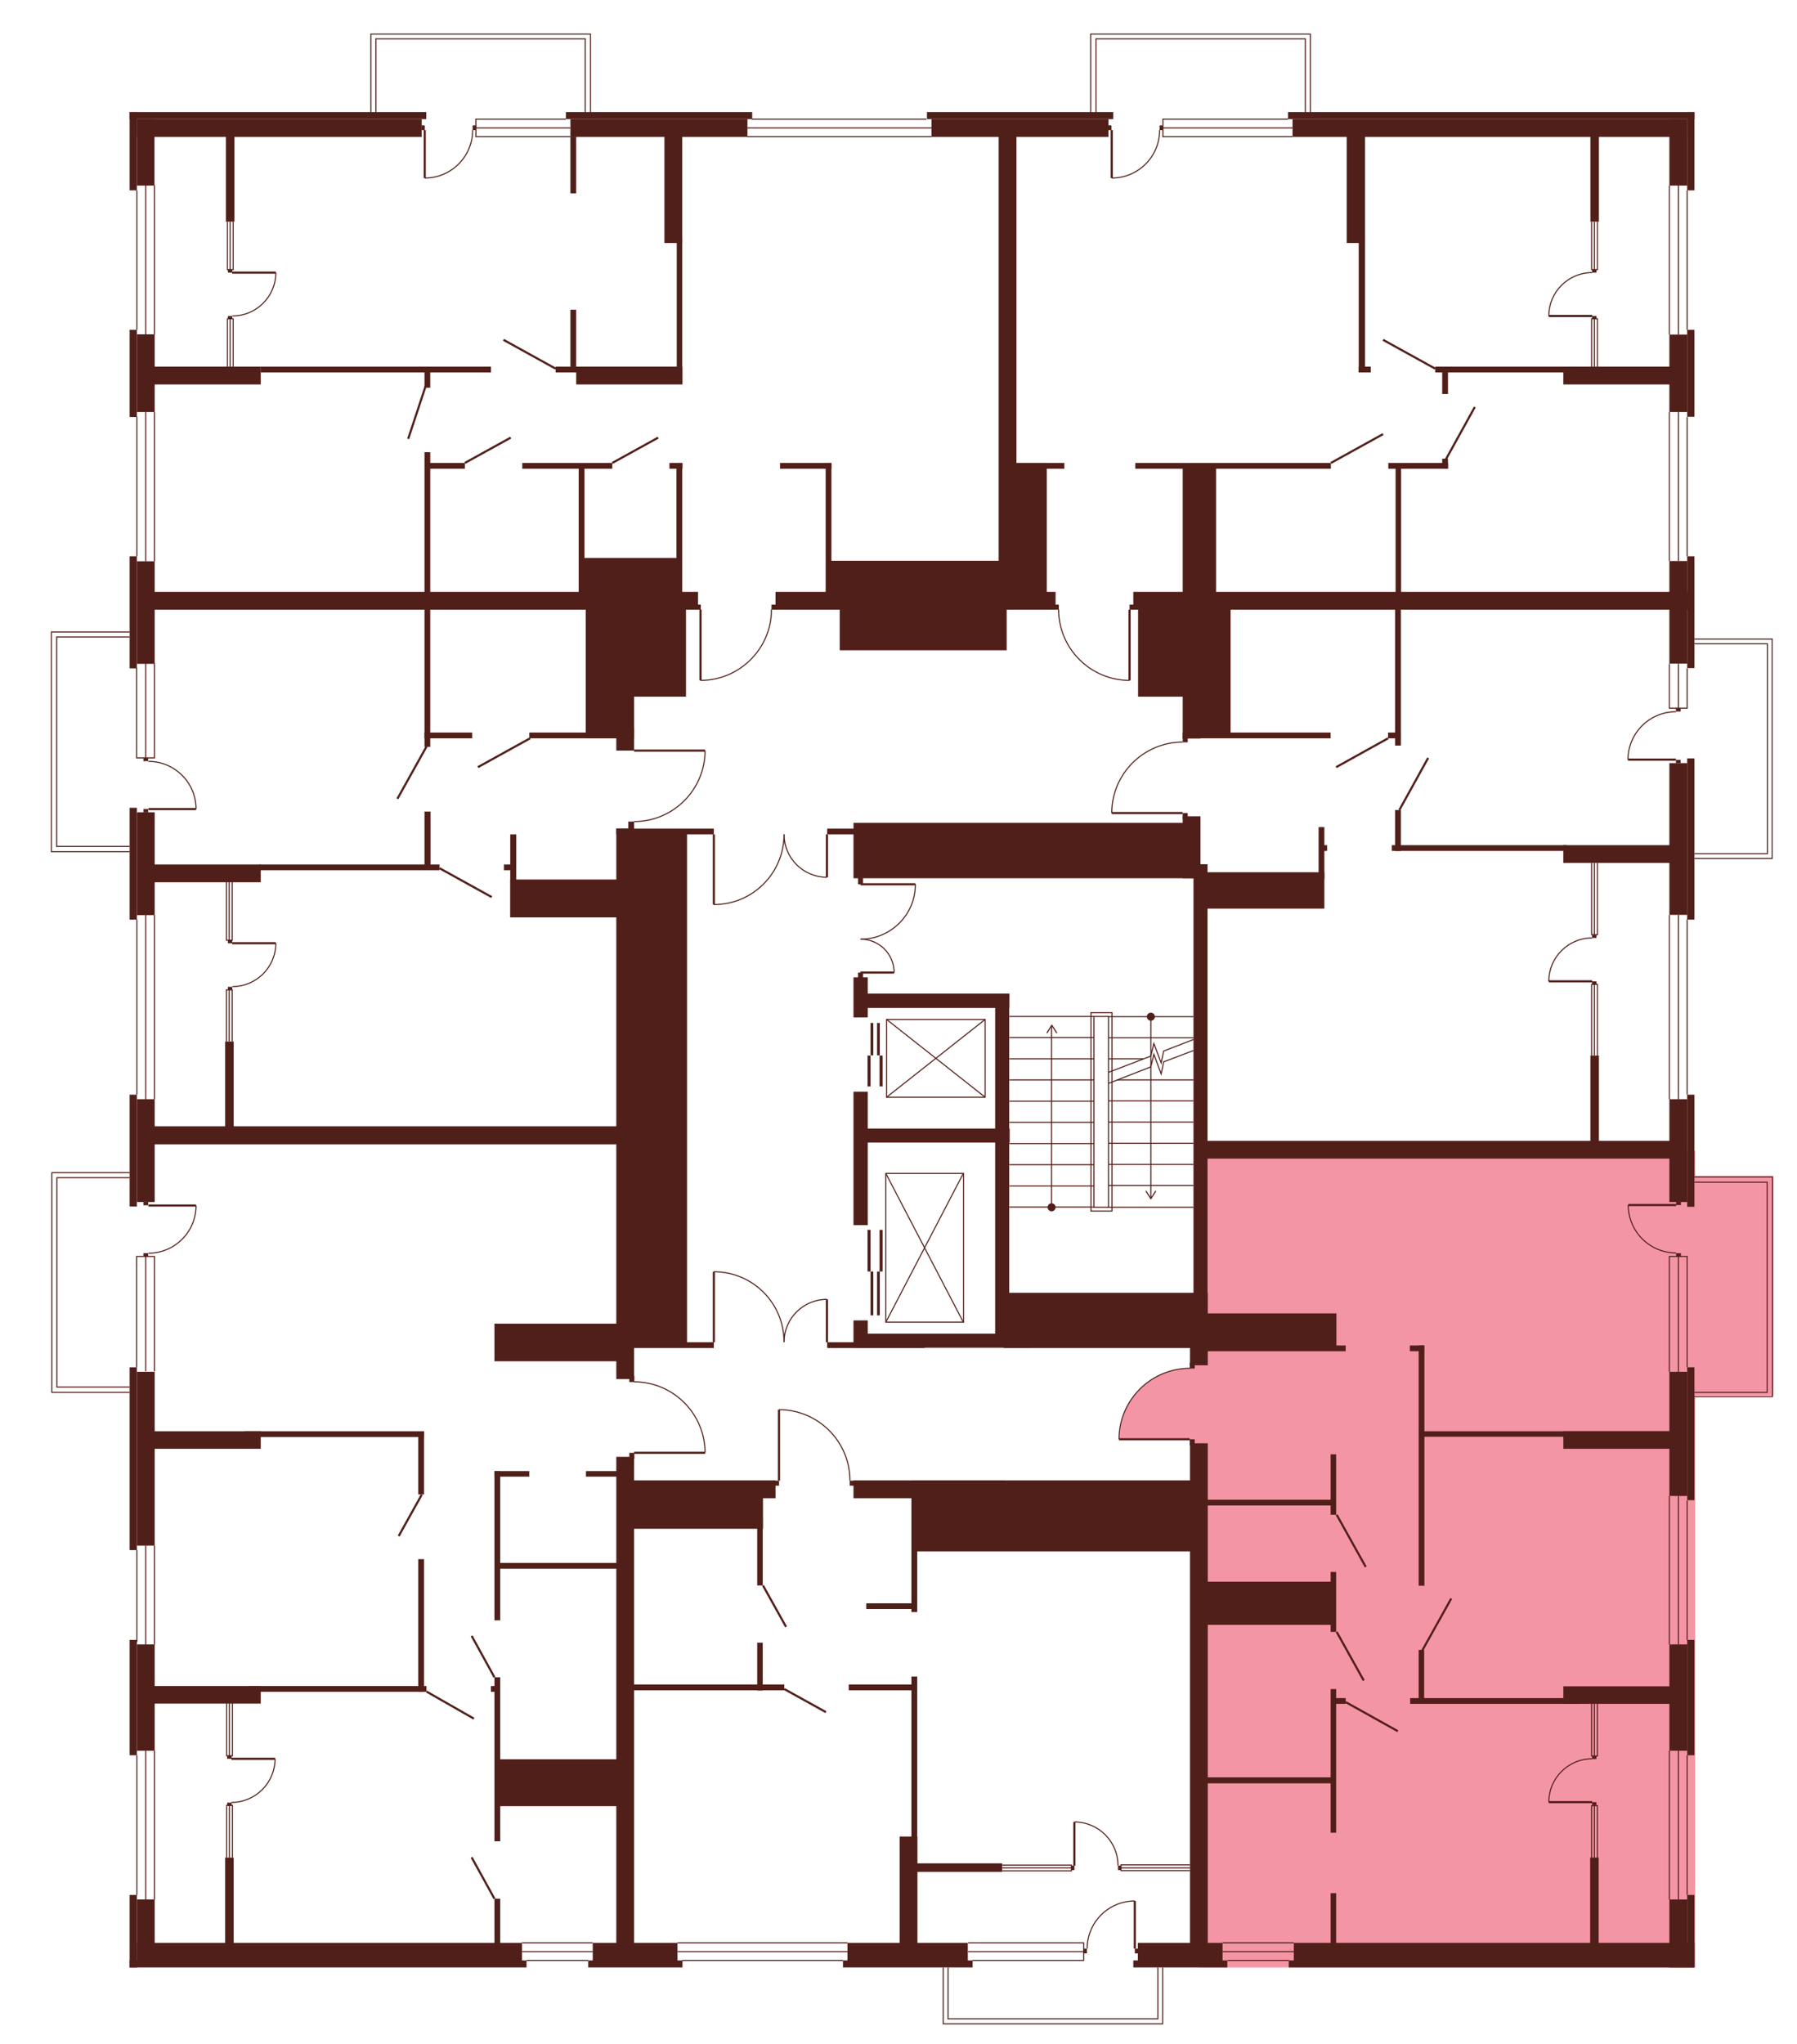 <?xml version="1.0" encoding="utf-8"?>
<!-- Generator: Adobe Illustrator 27.9.0, SVG Export Plug-In . SVG Version: 6.00 Build 0)  -->
<svg version="1.1" xmlns="http://www.w3.org/2000/svg" xmlns:xlink="http://www.w3.org/1999/xlink" x="0px" y="0px"
	 viewBox="0 0 716.7 815" style="enable-background:new 0 0 716.7 815;" xml:space="preserve">
<style type="text/css">
	.st0{display:none;fill:#F495A6;}
	.st1{fill:#F495A6;}
	.st2{fill:#511F19;}
	.st3{fill:none;stroke:#511F19;stroke-width:0.85;stroke-miterlimit:10;}
	.st4{fill:none;stroke:#511F19;stroke-width:0.425;stroke-miterlimit:10;}
</style>
<g id="Layer_4">
	<path id="_x32_Г5" class="st0" d="M270,239.7H51.9V44.6h349.8v193.6h-92.1v4.8h-1.6c0,0,0.5,6.9-3.8,14.1
		c-4.3,7.2-10.3,10.3-10.3,10.3s-5.6,3.6-14.1,3.8l-0.1-28.3l-5.8,0L270,239.7z"/>
	<path id="_x32_A5" class="st0" d="M402.8,242.9l-1.1-198.4H676v194.8H453.9v3.5h-3.2v28.3c0,0-7-0.2-10.8-2.1c0,0-6.1-2.8-7.7-4.8
		c0,0-3.6-3.6-4.6-5c-1-1.5-3-5.1-3-5.1s-2.8-8.2-2.2-11.2H402.8z"/>
	<path id="_x31_А5" class="st0" d="M471.9,295.8V240H676v218.7H479.8v-111h-7.9v-23.6h-28.3c0,0-0.6-8.6,5.6-16.8
		s14.8-10.3,14.8-10.3S468.8,295.5,471.9,295.8z"/>
	<path id="_x32_Б5" class="st1" d="M474.8,545.6v-29.9h4.3v-56.9h197v325.7H478.3V577.2h-3.5v-3.3l-28.3-0.1c0,0-0.3-8.8,5-16.1
		c5.3-7.3,12.6-10.1,12.6-10.1S470.7,545.3,474.8,545.6z"/>
	<path id="_x31_Б5" class="st0" d="M339.1,590.2h137.5v194.1H249.6V590.2h61.3V562c0,0,7.6-0.2,14.4,4c6.8,4.1,10.1,10.2,10.1,10.2
		S337.8,577.8,339.1,590.2z"/>
	<path id="_x32_В5" class="st0" d="M253.1,579.2v205.2H51.9V452.6h201.2V551c0,0,11.1-0.4,19.1,7.4c8,7.8,8.8,16.5,8.8,16.5
		l0.3,4.3H253.1z"/>
	<path id="_x31_В5" class="st0" d="M253.1,327.5v125.1H51.9V239.7h201.2v59.6h28.3c0,0,0.9,7.2-5.7,16.9c0,0-6.8,7.8-9.8,8.2
		C266,324.4,259,328.1,253.1,327.5z"/>
	<rect x="147.9" y="13.2" class="st0" width="87.6" height="33.8"/>
	<rect x="435" y="13.2" class="st0" width="87.6" height="33.8"/>
	<rect x="670.3" y="254.8" class="st0" width="36.6" height="87.5"/>
	<rect x="673.4" y="468.9" class="st1" width="33.9" height="87.6"/>
	<polygon class="st0" points="463.5,775.7 463.5,807 376,807 376,773.2 	"/>
	<polygon class="st0" points="52.4,555.2 20.7,555.2 20.7,467.6 56.9,467.6 55.7,555.2 	"/>
	<polygon class="st0" points="58.7,339.6 20.5,339.6 20.5,252 60.7,252 	"/>
</g>
<g id="СТЕНЫ">
	<g>
		<rect x="635" y="718.6" class="st2" width="1.7" height="1.2"/>
		<rect x="635" y="700.2" class="st2" width="1.7" height="1.2"/>
		<g>
			<line class="st3" x1="635" y1="718.6" x2="617.7" y2="718.6"/>
			<path class="st4" d="M617.7,718.6c0-9.5,7.7-17.3,17.3-17.3"/>
		</g>
	</g>
	<rect x="51.7" y="44.7" class="st2" width="118.3" height="2.8"/>
	<rect x="225.7" y="44.7" class="st2" width="74.3" height="2.8"/>
	<rect x="51.7" y="44.7" class="st2" width="2.9" height="31.2"/>
	<polyline class="st4" points="54.5,266.3 54.5,302.2 61.6,302.2 61.6,264.5 	"/>
	<rect x="54.6" y="47.5" class="st2" width="113.6" height="7.1"/>
	<rect x="227.5" y="47.5" class="st2" width="70.6" height="7.1"/>
	<rect x="369.7" y="44.7" class="st2" width="74.3" height="2.8"/>
	<rect x="371.5" y="47.5" class="st2" width="70.6" height="7.1"/>
	<rect x="513.7" y="44.7" class="st2" width="162.1" height="2.8"/>
	<rect x="515.5" y="47.5" class="st2" width="157.4" height="7.1"/>
	<rect x="54.6" y="47.5" class="st2" width="7" height="26.5"/>
	<rect x="672.9" y="44.7" class="st2" width="2.9" height="31.2"/>
	<rect x="665.8" y="47.5" class="st2" width="7.1" height="26.5"/>
	<rect x="672.9" y="131.5" class="st2" width="2.9" height="34.7"/>
	<rect x="665.8" y="133.4" class="st2" width="7.1" height="30.9"/>
	<rect x="672.9" y="221.8" class="st2" width="2.9" height="44.6"/>
	<rect x="665.8" y="223.7" class="st2" width="7.1" height="40.9"/>
	<rect x="672.9" y="302.4" class="st2" width="2.9" height="64.3"/>
	<rect x="665.8" y="304.3" class="st2" width="7.1" height="60.5"/>
	<rect x="672.9" y="436.5" class="st2" width="2.9" height="44.7"/>
	<rect x="665.8" y="438.3" class="st2" width="7.1" height="41"/>
	<rect x="672.9" y="545.2" class="st2" width="2.9" height="53"/>
	<rect x="665.8" y="547" class="st2" width="7.1" height="49.5"/>
	<rect x="672.9" y="653.9" class="st2" width="2.9" height="46"/>
	<rect x="665.8" y="655.7" class="st2" width="7.1" height="42.4"/>
	<rect x="672.9" y="755.6" class="st2" width="2.9" height="28.9"/>
	<rect x="665.8" y="757.4" class="st2" width="7.1" height="27.1"/>
	<rect x="514" y="781.7" class="st2" width="161.8" height="2.8"/>
	<rect x="516" y="774.7" class="st2" width="159.8" height="7.1"/>
	<rect x="336.2" y="781.7" class="st2" width="51.7" height="2.8"/>
	<rect x="234.6" y="781.7" class="st2" width="37.6" height="2.8"/>
	<rect x="338" y="774.7" class="st2" width="48" height="7.1"/>
	<rect x="236.4" y="774.7" class="st2" width="33.8" height="7.1"/>
	<rect x="51.7" y="781.7" class="st2" width="158.3" height="2.8"/>
	<rect x="54.6" y="774.7" class="st2" width="153.6" height="7.1"/>
	<rect x="51.7" y="755.6" class="st2" width="2.9" height="28.9"/>
	<rect x="54.6" y="757.4" class="st2" width="7.1" height="24.2"/>
	<rect x="51.7" y="653.9" class="st2" width="2.9" height="46"/>
	<rect x="54.6" y="655.7" class="st2" width="7.1" height="42.4"/>
	<rect x="51.7" y="436.5" class="st2" width="2.9" height="44.6"/>
	<rect x="54.6" y="438.3" class="st2" width="7.1" height="41"/>
	<rect x="51.7" y="322.1" class="st2" width="2.9" height="44.6"/>
	<rect x="54.6" y="323.9" class="st2" width="7.1" height="41"/>
	<rect x="51.7" y="221.8" class="st2" width="2.9" height="44.7"/>
	<rect x="54.6" y="223.8" class="st2" width="7.1" height="40.9"/>
	<rect x="51.7" y="131.5" class="st2" width="2.9" height="34.8"/>
	<rect x="54.6" y="133.3" class="st2" width="7.1" height="31"/>
	<rect x="51.7" y="545.2" class="st2" width="2.9" height="72.9"/>
	<rect x="54.6" y="547" class="st2" width="7.1" height="69.3"/>
	<rect x="90.1" y="51" class="st2" width="3.4" height="37.4"/>
	<rect x="89.8" y="415.3" class="st2" width="3.4" height="37.4"/>
	<rect x="58.9" y="146.2" class="st2" width="45.1" height="7.1"/>
	<rect x="58.9" y="236" class="st2" width="219.5" height="7.1"/>
	<rect x="309.3" y="236" class="st2" width="111.7" height="7.1"/>
	<rect x="452" y="236" class="st2" width="221.6" height="7.1"/>
	<rect x="104" y="146.2" class="st2" width="91.8" height="2.3"/>
	<rect x="221.6" y="146.2" class="st2" width="48.7" height="2.3"/>
	<rect x="169.3" y="146.7" class="st2" width="2.3" height="7.9"/>
	<rect x="169.3" y="180.3" class="st2" width="2.3" height="58.4"/>
	<rect x="169.3" y="239.4" class="st2" width="2.3" height="58.4"/>
	<rect x="227.5" y="54.5" class="st2" width="2.3" height="22.6"/>
	<rect x="227.5" y="123.5" class="st2" width="2.3" height="22.7"/>
	<rect x="229.8" y="146.2" class="st2" width="42.4" height="7.1"/>
	<rect x="265" y="52.1" class="st2" width="7.1" height="44.8"/>
	<rect x="398.3" y="52.1" class="st2" width="7.1" height="191"/>
	<rect x="269.9" y="95.1" class="st2" width="2.2" height="51.1"/>
	<rect x="169.9" y="184.6" class="st2" width="15.5" height="2.3"/>
	<rect x="208.3" y="184.6" class="st2" width="35.9" height="2.3"/>
	<rect x="267" y="184.6" class="st2" width="5.2" height="2.3"/>
	<rect x="311.1" y="184.6" class="st2" width="20.5" height="2.3"/>
	<rect x="404" y="184.6" class="st2" width="13.5" height="52.9"/>
	<rect x="404" y="184.6" class="st2" width="20.5" height="2.3"/>
	<rect x="553.7" y="184.6" class="st2" width="23.8" height="2.3"/>
	<rect x="452.8" y="184.6" class="st2" width="78" height="2.3"/>
	<rect x="269.8" y="184.6" class="st2" width="2.3" height="55.2"/>
	<rect x="329.3" y="184.6" class="st2" width="2.3" height="55.2"/>
	<rect x="230.8" y="185.8" class="st2" width="2.3" height="52.1"/>
	<rect x="232" y="222.5" class="st2" width="39" height="15.8"/>
	<rect x="330.5" y="223.6" class="st2" width="71.6" height="14.7"/>
	<rect x="471.7" y="186.6" class="st2" width="13.3" height="52.5"/>
	<rect x="575.2" y="182.9" class="st2" width="2.3" height="4"/>
	<rect x="572.4" y="146.2" class="st2" width="56.7" height="2.3"/>
	<rect x="575.2" y="146.2" class="st2" width="2.3" height="10.9"/>
	<rect x="556.6" y="186.2" class="st2" width="2.2" height="53"/>
	<rect x="623.5" y="146.2" class="st2" width="49" height="7.1"/>
	<rect x="537.1" y="51" class="st2" width="7.3" height="45.9"/>
	<rect x="541.9" y="94.4" class="st2" width="2.5" height="54.1"/>
	<rect x="541.9" y="146.2" class="st2" width="4.8" height="2.3"/>
	<rect x="634.3" y="51.8" class="st2" width="3.4" height="36.6"/>
	<rect x="169.3" y="292.1" class="st2" width="19" height="2.3"/>
	<rect x="211.1" y="292.1" class="st2" width="40" height="2.3"/>
	<rect x="233.6" y="240.3" class="st2" width="19.3" height="54.1"/>
	<rect x="245.8" y="290.4" class="st2" width="7.1" height="8.9"/>
	<rect x="245.8" y="330.4" class="st2" width="7.1" height="219.5"/>
	<rect x="249.1" y="241.1" class="st2" width="24.5" height="36.7"/>
	<rect x="334.9" y="239.8" class="st2" width="66.6" height="19.5"/>
	<rect x="453.9" y="241" class="st2" width="20" height="36.8"/>
	<rect x="471.7" y="242.6" class="st2" width="7.1" height="51.9"/>
	<rect x="471.7" y="292.1" class="st2" width="59" height="2.3"/>
	<rect x="477.9" y="241.4" class="st2" width="12.9" height="51.2"/>
	<rect x="556.4" y="241.4" class="st2" width="2.3" height="55.9"/>
	<rect x="556.4" y="323" class="st2" width="2.3" height="16.3"/>
	<rect x="340.4" y="389.7" class="st2" width="5.7" height="16"/>
	<rect x="340.4" y="526.5" class="st2" width="5.7" height="10.9"/>
	<rect x="340.4" y="435.3" class="st2" width="5.7" height="53.2"/>
	<rect x="343.9" y="396.2" class="st2" width="58.7" height="5.7"/>
	<rect x="553.6" y="292.1" class="st2" width="5" height="2.3"/>
	<rect x="555.1" y="337" class="st2" width="69.8" height="2.3"/>
	<rect x="623.5" y="337" class="st2" width="43.2" height="7.1"/>
	<rect x="60.8" y="344.7" class="st2" width="43.2" height="7.1"/>
	<rect x="103.5" y="344.7" class="st2" width="71.8" height="2.3"/>
	<rect x="169.3" y="323.6" class="st2" width="2.4" height="22.3"/>
	<rect x="203.5" y="332.7" class="st2" width="2.4" height="33"/>
	<rect x="201" y="344.7" class="st2" width="4.3" height="2.3"/>
	<rect x="203.5" y="350.7" class="st2" width="45" height="15.1"/>
	<rect x="245.8" y="330.4" class="st2" width="38.9" height="2.3"/>
	<rect x="329.9" y="330.4" class="st2" width="38.9" height="2.3"/>
	<rect x="245.8" y="535.2" class="st2" width="38.9" height="2.3"/>
	<rect x="329.9" y="535.2" class="st2" width="38.9" height="2.3"/>
	<rect x="251.5" y="332.3" class="st2" width="22.5" height="203.3"/>
	<rect x="60.6" y="449.1" class="st2" width="188.1" height="7.2"/>
	<rect x="197.2" y="527.8" class="st2" width="50.2" height="15"/>
	<rect x="340.4" y="328.1" class="st2" width="136" height="22.1"/>
	<rect x="471.7" y="325.5" class="st2" width="7.1" height="24.7"/>
	<rect x="476" y="344.6" class="st2" width="5.6" height="178.3"/>
	<rect x="480.5" y="347.8" class="st2" width="47.7" height="14.5"/>
	<rect x="525.9" y="329.8" class="st2" width="2.3" height="20.7"/>
	<rect x="526.6" y="337" class="st2" width="2.7" height="2.3"/>
	<rect x="342.6" y="531.8" class="st2" width="68" height="5.6"/>
	<rect x="342.6" y="450" class="st2" width="60.1" height="5.6"/>
	<rect x="396.9" y="396.2" class="st2" width="5.6" height="139.2"/>
	<rect x="400.3" y="515.5" class="st2" width="81.4" height="22"/>
	<rect x="474.6" y="533.7" class="st2" width="7.1" height="10.7"/>
	<rect x="478.7" y="454.9" class="st2" width="191.2" height="7.1"/>
	<rect x="634.3" y="420.9" class="st2" width="3.4" height="36"/>
	<rect x="479.6" y="536.5" class="st2" width="57.1" height="2.3"/>
	<rect x="478.1" y="523.7" class="st2" width="54.9" height="13.7"/>
	<rect x="562.3" y="536.5" class="st2" width="5.7" height="2.3"/>
	<rect x="565.8" y="536.5" class="st2" width="2.3" height="95.8"/>
	<rect x="567.3" y="570.7" class="st2" width="99.8" height="2.2"/>
	<rect x="623.5" y="570.7" class="st2" width="46.3" height="7"/>
	<rect x="623.5" y="672.4" class="st2" width="46.3" height="7"/>
	<rect x="56.7" y="570.7" class="st2" width="47.3" height="7"/>
	<rect x="56.7" y="672.3" class="st2" width="47.3" height="7"/>
	<rect x="97.5" y="570.7" class="st2" width="71.6" height="2.3"/>
	<rect x="166.8" y="570.8" class="st2" width="2.3" height="25.1"/>
	<rect x="166.8" y="621.7" class="st2" width="2.3" height="52.9"/>
	<rect x="99.3" y="672.3" class="st2" width="70.8" height="2.3"/>
	<rect x="89.8" y="740.7" class="st2" width="3.4" height="36"/>
	<rect x="197.2" y="586.6" class="st2" width="13.9" height="2.2"/>
	<rect x="233.7" y="586.6" class="st2" width="13.9" height="2.2"/>
	<rect x="197.2" y="586.6" class="st2" width="2.3" height="59.5"/>
	<rect x="245.8" y="580.9" class="st2" width="7.1" height="198.2"/>
	<rect x="248.5" y="590.3" class="st2" width="60.8" height="7.1"/>
	<rect x="340.4" y="590.3" class="st2" width="60.8" height="7.1"/>
	<rect x="250.4" y="595.5" class="st2" width="53.9" height="14.1"/>
	<rect x="302" y="604.8" class="st2" width="2.2" height="27.4"/>
	<rect x="302" y="655" class="st2" width="2.2" height="19.1"/>
	<rect x="251.1" y="671.7" class="st2" width="61.7" height="2.3"/>
	<rect x="338.5" y="671.7" class="st2" width="27.1" height="2.3"/>
	<rect x="345.5" y="639.3" class="st2" width="20.1" height="2.3"/>
	<rect x="363.5" y="590.3" class="st2" width="112.9" height="28.3"/>
	<rect x="474.6" y="575.5" class="st2" width="7.1" height="201.3"/>
	<rect x="358.8" y="732.3" class="st2" width="7.1" height="46.6"/>
	<rect x="363.5" y="668.5" class="st2" width="2.3" height="66.4"/>
	<rect x="363.5" y="617.1" class="st2" width="2.3" height="25.7"/>
	<rect x="365.3" y="743" class="st2" width="34.4" height="3.4"/>
	<rect x="530.7" y="754.9" class="st2" width="2.2" height="22.4"/>
	<rect x="530.7" y="673.5" class="st2" width="2.2" height="57.3"/>
	<rect x="530.7" y="626.8" class="st2" width="2.2" height="23.9"/>
	<rect x="530.7" y="579.9" class="st2" width="2.2" height="24.1"/>
	<rect x="480.2" y="708.7" class="st2" width="51.8" height="2.4"/>
	<rect x="531.6" y="677.1" class="st2" width="5.1" height="2.3"/>
	<rect x="562.4" y="677.1" class="st2" width="67.9" height="2.3"/>
	<rect x="565.8" y="657.9" class="st2" width="2.2" height="20"/>
	<rect x="479.3" y="630.7" class="st2" width="52.3" height="17.2"/>
	<rect x="480.6" y="598" class="st2" width="51" height="2.3"/>
	<rect x="634.2" y="740.7" class="st2" width="3.4" height="35.6"/>
	<rect x="197.2" y="757.1" class="st2" width="2.3" height="20.3"/>
	<rect x="197.2" y="668.8" class="st2" width="2.3" height="65.4"/>
	<rect x="195.8" y="672.3" class="st2" width="2.9" height="2.3"/>
	<rect x="199.2" y="701.5" class="st2" width="46.9" height="18.7"/>
	<rect x="198.8" y="623.2" class="st2" width="49" height="2.3"/>
	<line class="st4" x1="58.1" y1="302.2" x2="58.1" y2="264.5"/>
	<line class="st4" x1="58.1" y1="133.3" x2="58.1" y2="73.9"/>
	<line class="st4" x1="61.6" y1="133.3" x2="61.6" y2="73.9"/>
	<line class="st4" x1="54.6" y1="131.5" x2="54.6" y2="75.9"/>
	<line class="st4" x1="665.8" y1="74" x2="665.8" y2="133.4"/>
	<line class="st4" x1="672.9" y1="75.9" x2="672.9" y2="131.5"/>
	<line class="st4" x1="669.4" y1="74" x2="669.4" y2="133.4"/>
	<line class="st4" x1="665.8" y1="164.3" x2="665.8" y2="223.7"/>
	<line class="st4" x1="672.9" y1="166.3" x2="672.9" y2="221.8"/>
	<line class="st4" x1="669.4" y1="164.3" x2="669.4" y2="223.7"/>
	<line class="st4" x1="672.9" y1="366.7" x2="672.9" y2="436.5"/>
	<line class="st4" x1="665.8" y1="364.8" x2="665.8" y2="438.3"/>
	<line class="st4" x1="669.4" y1="364.8" x2="669.4" y2="438.3"/>
	<polyline class="st4" points="665.8,547 665.8,501 672.9,501 672.9,545.2 	"/>
	<line class="st4" x1="669.4" y1="501" x2="669.4" y2="547"/>
	<line class="st4" x1="672.9" y1="598.3" x2="672.9" y2="653.9"/>
	<line class="st4" x1="665.8" y1="655.7" x2="665.8" y2="596.5"/>
	<line class="st4" x1="669.4" y1="596.5" x2="669.4" y2="655.7"/>
	<line class="st4" x1="672.9" y1="699.9" x2="672.9" y2="755.6"/>
	<line class="st4" x1="665.8" y1="698.1" x2="665.8" y2="757.4"/>
	<line class="st4" x1="669.4" y1="757.4" x2="669.4" y2="698.1"/>
	<line class="st4" x1="272.1" y1="781.7" x2="336.2" y2="781.7"/>
	<line class="st4" x1="338" y1="774.7" x2="270.2" y2="774.7"/>
	<line class="st4" x1="270.2" y1="778.2" x2="338" y2="778.2"/>
	<line class="st4" x1="61.6" y1="757.4" x2="61.6" y2="698.1"/>
	<line class="st4" x1="54.6" y1="699.9" x2="54.6" y2="755.6"/>
	<line class="st4" x1="58.1" y1="757.4" x2="58.1" y2="698.1"/>
	<line class="st4" x1="61.6" y1="655.8" x2="61.6" y2="616.3"/>
	<line class="st4" x1="54.6" y1="618.1" x2="54.6" y2="654.7"/>
	<line class="st4" x1="58.1" y1="655.8" x2="58.1" y2="616.3"/>
	<line class="st4" x1="54.6" y1="366.7" x2="54.6" y2="436.5"/>
	<line class="st4" x1="61.6" y1="438.3" x2="61.6" y2="364.9"/>
	<line class="st4" x1="58.1" y1="364.9" x2="58.1" y2="438.3"/>
	<line class="st4" x1="54.6" y1="221.8" x2="54.6" y2="166.2"/>
	<line class="st4" x1="61.6" y1="164.3" x2="61.6" y2="223.8"/>
	<line class="st4" x1="58.1" y1="223.8" x2="58.1" y2="164.3"/>
	<polyline class="st4" points="90.7,88.4 90.7,107.5 93,107.5 93,88.4 	"/>
	<line class="st4" x1="91.8" y1="107.5" x2="91.8" y2="88.4"/>
	<polyline class="st4" points="90.7,146.2 90.7,127.1 93,127.1 93,146.2 	"/>
	<line class="st4" x1="91.8" y1="127.1" x2="91.8" y2="146.2"/>
	<polyline class="st4" points="634.8,146.2 634.8,127.1 637.1,127.1 637.1,146.2 	"/>
	<line class="st4" x1="635.9" y1="127.1" x2="635.9" y2="146.2"/>
	<polyline class="st4" points="634.8,88.4 634.8,107.5 637.1,107.5 637.1,88.4 	"/>
	<line class="st4" x1="635.9" y1="107.5" x2="635.9" y2="88.4"/>
	<polyline class="st4" points="634.8,420.9 634.8,392.5 637.1,392.5 637.1,420.9 	"/>
	<line class="st4" x1="635.9" y1="392.5" x2="635.9" y2="420.9"/>
	<polyline class="st4" points="634.8,344.1 634.8,372.7 637.1,372.7 637.1,344.1 	"/>
	<line class="st4" x1="635.9" y1="372.7" x2="635.9" y2="344.1"/>
	<polyline class="st4" points="634.8,740.8 634.8,720 637.1,720 637.1,740.8 	"/>
	<line class="st4" x1="635.9" y1="720" x2="635.9" y2="740.8"/>
	<polyline class="st4" points="634.8,679.3 634.8,700.2 637.1,700.2 637.1,679.3 	"/>
	<line class="st4" x1="635.9" y1="700.2" x2="635.9" y2="679.3"/>
	<polyline class="st4" points="399.7,743.7 427.3,743.7 427.3,746 399.7,746 	"/>
	<line class="st4" x1="427.3" y1="744.8" x2="399.7" y2="744.8"/>
	<polyline class="st4" points="474.6,745.9 447.1,745.9 447.1,743.6 474.6,743.6 	"/>
	<line class="st4" x1="447.1" y1="744.8" x2="474.6" y2="744.8"/>
	<polyline class="st4" points="90.4,740.7 90.4,719.9 92.7,719.9 92.7,740.7 	"/>
	<line class="st4" x1="91.5" y1="719.9" x2="91.5" y2="740.7"/>
	<polyline class="st4" points="90.4,679.1 90.4,700.1 92.7,700.1 92.7,679.1 	"/>
	<line class="st4" x1="91.5" y1="700.1" x2="91.5" y2="679.1"/>
	<polyline class="st4" points="90.3,415.3 90.3,394.7 92.6,394.7 92.6,415.3 	"/>
	<line class="st4" x1="91.4" y1="394.7" x2="91.4" y2="415.3"/>
	<polyline class="st4" points="90.3,351.6 90.3,374.9 92.6,374.9 92.6,351.6 	"/>
	<line class="st4" x1="91.4" y1="374.9" x2="91.4" y2="351.6"/>
	<polyline class="st4" points="149.9,44.7 149.9,15.5 233.4,15.5 233.4,44.7 	"/>
	<polyline class="st4" points="235.5,44.7 235.5,13.6 147.9,13.6 147.9,44.7 	"/>
	<polyline class="st4" points="437.1,44.7 437.1,15.5 520.6,15.5 520.6,44.7 	"/>
	<polyline class="st4" points="522.6,44.7 522.6,13.6 435,13.6 435,44.7 	"/>
	<polyline class="st4" points="675.8,254.8 706.8,254.8 706.8,342.3 675.8,342.3 	"/>
	<polyline class="st4" points="675.8,340.4 704.9,340.4 704.9,256.7 675.8,256.7 	"/>
	<polyline class="st4" points="51.7,252 20.5,252 20.5,339.6 51.7,339.6 	"/>
	<polyline class="st4" points="51.7,337.5 22.6,337.5 22.6,254 51.7,254 	"/>
	<line class="st3" x1="200.8" y1="135.5" x2="221.6" y2="147"/>
	<line class="st3" x1="551.6" y1="135.5" x2="572.4" y2="147"/>
	<line class="st3" x1="532.9" y1="305.9" x2="553.6" y2="294.4"/>
	<line class="st3" x1="544.7" y1="624.8" x2="533.1" y2="604"/>
	<line class="st3" x1="578.8" y1="637.4" x2="567.2" y2="658.2"/>
	<line class="st3" x1="543.9" y1="670.1" x2="533.1" y2="650.7"/>
	<line class="st3" x1="557.5" y1="690.3" x2="536.7" y2="678.7"/>
	<line class="st3" x1="530.8" y1="184.6" x2="551.6" y2="173.1"/>
	<line class="st3" x1="588.2" y1="162.3" x2="576.7" y2="183.1"/>
	<line class="st3" x1="569.6" y1="302.2" x2="558.1" y2="323"/>
	<line class="st3" x1="190.6" y1="305.9" x2="211.4" y2="294.4"/>
	<line class="st3" x1="175.3" y1="346.2" x2="196.1" y2="357.7"/>
	<line class="st3" x1="159" y1="612.5" x2="168.2" y2="596"/>
	<line class="st3" x1="188.1" y1="652.3" x2="197.2" y2="668.8"/>
	<line class="st3" x1="304.3" y1="632.2" x2="313.5" y2="648.7"/>
	<line class="st3" x1="312.8" y1="673.5" x2="329.4" y2="682.7"/>
	<line class="st3" x1="188.1" y1="740.6" x2="197.2" y2="757.1"/>
	<line class="st3" x1="158.5" y1="318.5" x2="170.1" y2="297.7"/>
	<line class="st3" x1="185.4" y1="184.6" x2="203.7" y2="174.5"/>
	<line class="st3" x1="244.2" y1="184.6" x2="262.5" y2="174.5"/>
	<line class="st3" x1="162.8" y1="175" x2="169.8" y2="153.8"/>
	<g>
		<line class="st3" x1="252.9" y1="299.3" x2="281.2" y2="299.3"/>
		<path class="st4" d="M281.2,299.3c0,15.6-12.7,28.3-28.3,28.3"/>
	</g>
	<g>
		<g>
			<line class="st3" x1="284.7" y1="332.7" x2="284.7" y2="360.7"/>
			<path class="st4" d="M284.7,360.7c15.5,0,28-12.5,28-28"/>
		</g>
		<g>
			<line class="st3" x1="329.8" y1="332.7" x2="329.8" y2="349.8"/>
			<path class="st4" d="M329.8,349.8c-9.4,0-17.1-7.6-17.1-17.1"/>
		</g>
	</g>
	<g>
		<g>
			<line class="st3" x1="284.7" y1="535.2" x2="284.7" y2="507.1"/>
			<path class="st4" d="M284.7,507.1c15.5,0,28,12.5,28,28"/>
		</g>
		<g>
			<line class="st3" x1="329.8" y1="535.2" x2="329.8" y2="518.1"/>
			<path class="st4" d="M329.8,518.1c-9.4,0-17.1,7.6-17.1,17.1"/>
		</g>
	</g>
	<g>
		<g>
			<line class="st3" x1="343.2" y1="352.6" x2="365.1" y2="352.6"/>
			<path class="st4" d="M365.1,352.6c0,12.1-9.8,21.9-21.9,21.9"/>
		</g>
		<g>
			<line class="st3" x1="343.2" y1="387.8" x2="356.6" y2="387.8"/>
			<path class="st4" d="M356.6,387.8c0-7.4-6-13.3-13.3-13.3"/>
		</g>
	</g>
	<rect x="250.6" y="327.6" class="st2" width="2.3" height="4"/>
	<g>
		<g>
			<line class="st3" x1="279.4" y1="243.1" x2="279.4" y2="271.3"/>
			<path class="st4" d="M279.4,271.3c15.6,0,28.3-12.7,28.3-28.3"/>
		</g>
		<rect x="307.7" y="241.1" class="st2" width="2.4" height="2"/>
		<rect x="277.1" y="241.1" class="st2" width="2.4" height="2"/>
	</g>
	<g>
		<g>
			<line class="st3" x1="450.5" y1="243.1" x2="450.5" y2="271.3"/>
			<path class="st4" d="M450.5,271.3c-15.6,0-28.3-12.7-28.3-28.3"/>
		</g>
		<rect x="419.9" y="241.1" class="st2" width="2.4" height="2"/>
		<rect x="450.5" y="241.1" class="st2" width="2.4" height="2"/>
	</g>
	<g>
		<g>
			<line class="st3" x1="471.7" y1="324.2" x2="443.4" y2="324.2"/>
			<path class="st4" d="M443.4,324.2c0-15.6,12.7-28.3,28.3-28.3"/>
		</g>
		<rect x="471.7" y="293.6" class="st2" width="2" height="2.4"/>
		<rect x="471.7" y="324.2" class="st2" width="2" height="2.4"/>
	</g>
	<g>
		<g>
			<line class="st3" x1="252.9" y1="579.3" x2="281.2" y2="579.3"/>
			<path class="st4" d="M281.2,579.3c0-15.6-12.7-28.3-28.3-28.3"/>
		</g>
		<rect x="251" y="548.7" class="st2" width="2" height="2.4"/>
		<rect x="251" y="579.3" class="st2" width="2" height="2.4"/>
	</g>
	<g>
		<g>
			<line class="st3" x1="310.7" y1="590.4" x2="310.7" y2="562.1"/>
			<path class="st4" d="M310.7,562.1c15.6,0,28.3,12.7,28.3,28.3"/>
		</g>
		<rect x="338.9" y="590.4" class="st2" width="2.4" height="2"/>
		<rect x="308.3" y="590.4" class="st2" width="2.4" height="2"/>
	</g>
	<g>
		<g>
			<line class="st3" x1="474.5" y1="573.9" x2="446.3" y2="573.9"/>
			<path class="st4" d="M446.3,573.9c0-15.6,12.7-28.3,28.3-28.3"/>
		</g>
		<rect x="474.5" y="543.3" class="st2" width="2" height="2.4"/>
		<rect x="474.5" y="573.9" class="st2" width="2" height="2.4"/>
	</g>
	<rect x="342.2" y="387.8" class="st2" width="2" height="2.6"/>
	<rect x="342.2" y="350" class="st2" width="2" height="2.6"/>
	<line class="st3" x1="170.1" y1="674.5" x2="189" y2="685.3"/>
	<g>
		<rect x="90.9" y="107.5" class="st2" width="1.7" height="1.2"/>
		<rect x="90.9" y="126" class="st2" width="1.7" height="1.2"/>
		<g>
			<line class="st3" x1="92.6" y1="108.7" x2="110" y2="108.7"/>
			<path class="st4" d="M110,108.7c0,9.6-7.8,17.3-17.3,17.3"/>
		</g>
	</g>
	<g>
		<rect x="57.2" y="322.6" class="st2" width="1.9" height="1.3"/>
		<rect x="57.2" y="302.2" class="st2" width="1.9" height="1.3"/>
		<g>
			<line class="st3" x1="59.2" y1="322.6" x2="78.2" y2="322.6"/>
			<path class="st4" d="M78.2,322.6c0-10.5-8.5-19-19-19"/>
		</g>
	</g>
	<polyline class="st4" points="54.5,545.2 54.5,501 61.6,501 61.6,546.8 	"/>
	<line class="st4" x1="58.1" y1="501" x2="58.1" y2="546.8"/>
	<polyline class="st4" points="51.7,555.2 20.7,555.2 20.7,467.6 51.7,467.6 	"/>
	<polyline class="st4" points="51.7,469.6 22.7,469.6 22.7,553.1 51.7,553.1 	"/>
	<g>
		<rect x="57.2" y="479.3" class="st2" width="1.9" height="1.3"/>
		<rect x="57.2" y="499.7" class="st2" width="1.9" height="1.3"/>
		<g>
			<line class="st3" x1="59.2" y1="480.7" x2="78.2" y2="480.7"/>
			<path class="st4" d="M78.2,480.7c0,10.5-8.5,19-19,19"/>
		</g>
	</g>
	<g>
		<rect x="635" y="126" class="st2" width="1.7" height="1.2"/>
		<rect x="635" y="107.5" class="st2" width="1.7" height="1.2"/>
		<g>
			<line class="st3" x1="635" y1="126" x2="617.7" y2="126"/>
			<path class="st4" d="M617.7,126c0-9.5,7.7-17.3,17.3-17.3"/>
		</g>
	</g>
	<g>
		<rect x="635" y="391.3" class="st2" width="1.7" height="1.2"/>
		<rect x="635" y="372.8" class="st2" width="1.7" height="1.2"/>
		<g>
			<line class="st3" x1="635" y1="391.3" x2="617.7" y2="391.3"/>
			<path class="st4" d="M617.7,391.3c0-9.5,7.7-17.3,17.3-17.3"/>
		</g>
	</g>
	<polyline class="st4" points="672.9,266.5 672.9,282.4 665.8,282.4 665.8,264.7 	"/>
	<line class="st4" x1="669.4" y1="282.4" x2="669.4" y2="264.7"/>
	<polyline class="st4" points="675.8,469.3 706.9,469.3 706.9,556.9 675.8,556.9 	"/>
	<polyline class="st4" points="675.8,555.2 704.8,555.2 704.8,471.4 675.8,471.4 	"/>
	<g>
		<rect x="668.4" y="303" class="st2" width="1.9" height="1.3"/>
		<rect x="668.4" y="282.4" class="st2" width="1.9" height="1.3"/>
		<g>
			<line class="st3" x1="668.4" y1="302.9" x2="649.3" y2="302.9"/>
			<path class="st4" d="M649.3,302.9c0-10.5,8.5-19.1,19.1-19.1"/>
		</g>
	</g>
	<polyline class="st4" points="225.7,47.5 189.8,47.5 189.8,54.5 227.5,54.5 	"/>
	<line class="st4" x1="227.5" y1="51" x2="189.8" y2="51"/>
	<line class="st4" x1="298" y1="54.5" x2="371.5" y2="54.5"/>
	<line class="st4" x1="369.5" y1="47.5" x2="299.8" y2="47.5"/>
	<line class="st4" x1="371.5" y1="51" x2="298" y2="51"/>
	<g>
		<rect x="168.1" y="50" class="st2" width="1.3" height="1.9"/>
		<rect x="188.5" y="50" class="st2" width="1.3" height="1.9"/>
		<g>
			<line class="st3" x1="169.4" y1="51.9" x2="169.4" y2="71"/>
			<path class="st4" d="M169.4,71c10.5,0,19.1-8.5,19.1-19.1"/>
		</g>
	</g>
	<polyline class="st4" points="513.7,47.5 463.8,47.5 463.8,54.5 515.5,54.5 	"/>
	<line class="st4" x1="515.5" y1="51" x2="463.8" y2="51"/>
	<g>
		<rect x="442" y="50" class="st2" width="1.3" height="1.9"/>
		<rect x="462.5" y="50" class="st2" width="1.3" height="1.9"/>
		<g>
			<line class="st3" x1="443.4" y1="51.9" x2="443.4" y2="71"/>
			<path class="st4" d="M443.4,71c10.5,0,19.1-8.5,19.1-19.1"/>
		</g>
	</g>
	<g>
		<rect x="668.5" y="479.2" class="st2" width="1.9" height="1.3"/>
		<rect x="668.5" y="499.7" class="st2" width="1.9" height="1.3"/>
		<g>
			<line class="st3" x1="668.5" y1="480.5" x2="649.4" y2="480.5"/>
			<path class="st4" d="M649.4,480.5c0,10.5,8.5,19.1,19.1,19.1"/>
		</g>
	</g>
	<g>
		<rect x="90.9" y="374.9" class="st2" width="1.7" height="1.2"/>
		<rect x="90.9" y="393.5" class="st2" width="1.7" height="1.2"/>
		<g>
			<line class="st3" x1="92.6" y1="376.1" x2="110" y2="376.1"/>
			<path class="st4" d="M110,376.1c0,9.6-7.8,17.3-17.3,17.3"/>
		</g>
	</g>
	<polyline class="st4" points="387.9,781.7 432.2,781.7 432.2,774.7 386.1,774.7 	"/>
	<line class="st4" x1="386.1" y1="778.2" x2="432.2" y2="778.2"/>
	<line class="st4" x1="516" y1="774.7" x2="487.6" y2="774.7"/>
	<line class="st4" x1="489.6" y1="781.7" x2="514" y2="781.7"/>
	<line class="st4" x1="487.6" y1="778.2" x2="516" y2="778.2"/>
	<polyline class="st4" points="376.2,784.5 376.2,807 463.7,807 463.7,784.5 	"/>
	<polyline class="st4" points="461.8,784.5 461.8,805 378.1,805 378.1,784.5 	"/>
	<g>
		<rect x="452.6" y="777" class="st2" width="1.3" height="1.9"/>
		<rect x="432.2" y="777" class="st2" width="1.3" height="1.9"/>
		<g>
			<line class="st3" x1="452.6" y1="777" x2="452.6" y2="758"/>
			<path class="st4" d="M452.6,758c-10.5,0-19,8.5-19,19"/>
		</g>
	</g>
	<g>
		<rect x="90.6" y="700.1" class="st2" width="1.8" height="1.2"/>
		<rect x="90.6" y="718.8" class="st2" width="1.8" height="1.2"/>
		<g>
			<line class="st3" x1="92.3" y1="701.3" x2="109.7" y2="701.3"/>
			<path class="st4" d="M109.7,701.3c0,9.6-7.8,17.4-17.4,17.4"/>
		</g>
	</g>
	<g>
		<rect x="427.3" y="743.9" class="st2" width="1.2" height="1.8"/>
		<rect x="445.9" y="743.9" class="st2" width="1.2" height="1.8"/>
		<g>
			<line class="st3" x1="428.5" y1="743.9" x2="428.5" y2="726.5"/>
			<path class="st4" d="M428.5,726.5c9.6,0,17.4,7.8,17.4,17.4"/>
		</g>
	</g>
	<g>
		<line class="st4" x1="436.3" y1="405.3" x2="402.6" y2="405.3"/>
		<line class="st4" x1="436.3" y1="472.9" x2="402.6" y2="472.9"/>
		<line class="st4" x1="436.3" y1="481.3" x2="402.6" y2="481.3"/>
		<line class="st4" x1="436.3" y1="464.4" x2="402.6" y2="464.4"/>
		<line class="st4" x1="436.3" y1="456" x2="402.6" y2="456"/>
		<line class="st4" x1="436.3" y1="447.5" x2="402.6" y2="447.5"/>
		<line class="st4" x1="436.3" y1="439.1" x2="402.6" y2="439.1"/>
		<line class="st4" x1="436.3" y1="430.6" x2="402.6" y2="430.6"/>
		<line class="st4" x1="436.3" y1="422.2" x2="402.6" y2="422.2"/>
		<line class="st4" x1="436.3" y1="413.7" x2="402.6" y2="413.7"/>
		<g>
			<g>
				<line class="st4" x1="419.4" y1="481.4" x2="419.4" y2="409.1"/>
				<g>
					<path class="st2" d="M421,481.4c0,0.9-0.7,1.6-1.6,1.6s-1.6-0.7-1.6-1.6c0-0.9,0.7-1.6,1.6-1.6S421,480.5,421,481.4z"/>
				</g>
				<g>
					<path class="st2" d="M421.5,412c-0.1,0.1-0.2,0-0.3-0.1l-1.7-2.7l-1.7,2.7c-0.1,0.1-0.2,0.1-0.3,0.1c-0.1-0.1-0.1-0.2-0.1-0.3
						l1.9-3c0-0.1,0.1-0.1,0.2-0.1c0.1,0,0.1,0,0.2,0.1l1.9,3c0,0,0,0.1,0,0.1C421.6,411.9,421.5,412,421.5,412z"/>
				</g>
			</g>
		</g>
	</g>
	<polyline class="st4" points="476,418.9 464.1,423.4 463.1,428.2 460.2,420.4 459,425.4 442.1,432 	"/>
	<polyline class="st4" points="476,414.5 464.1,419.1 463.1,423.8 460.2,416.1 459,421.1 442.1,427.6 	"/>
	<line class="st4" x1="442.1" y1="472.7" x2="476" y2="472.7"/>
	<line class="st4" x1="442.1" y1="481.4" x2="476" y2="481.4"/>
	<line class="st4" x1="476" y1="464.3" x2="442.1" y2="464.3"/>
	<line class="st4" x1="476" y1="455.9" x2="442.1" y2="455.9"/>
	<line class="st4" x1="476" y1="447.4" x2="442.1" y2="447.4"/>
	<line class="st4" x1="476" y1="439" x2="442.1" y2="439"/>
	<line class="st4" x1="476" y1="405.4" x2="442.1" y2="405.4"/>
	<line class="st4" x1="476" y1="413.8" x2="442.1" y2="413.8"/>
	<line class="st4" x1="476" y1="430.6" x2="445.6" y2="430.6"/>
	<line class="st4" x1="456.1" y1="422.2" x2="442.1" y2="422.2"/>
	<g>
		<g>
			<line class="st4" x1="459" y1="405.4" x2="459" y2="477.7"/>
			<g>
				<path class="st2" d="M457.4,405.4c0-0.9,0.7-1.6,1.6-1.6c0.9,0,1.6,0.7,1.6,1.6c0,0.9-0.7,1.6-1.6,1.6
					C458.1,407,457.4,406.3,457.4,405.4z"/>
			</g>
			<g>
				<path class="st2" d="M457,474.8c0.1-0.1,0.2,0,0.3,0.1l1.7,2.7l1.7-2.7c0.1-0.1,0.2-0.1,0.3-0.1c0.1,0.1,0.1,0.2,0.1,0.3l-1.9,3
					c0,0.1-0.1,0.1-0.2,0.1c-0.1,0-0.1,0-0.2-0.1l-1.9-3c0,0,0-0.1,0-0.1C456.9,475,456.9,474.9,457,474.8z"/>
			</g>
		</g>
	</g>
	<g>
		<rect x="353.3" y="467.9" class="st4" width="31" height="59.3"/>
		<line class="st4" x1="353.3" y1="467.9" x2="384.2" y2="527.2"/>
		<line class="st4" x1="384.2" y1="467.9" x2="353.3" y2="527.2"/>
	</g>
	<g>
		<rect x="353.6" y="406.5" class="st4" width="39.3" height="31"/>
		<line class="st4" x1="353.6" y1="437.5" x2="392.9" y2="406.5"/>
		<line class="st4" x1="353.6" y1="406.5" x2="392.9" y2="437.5"/>
	</g>
	<g>
		<rect x="346" y="420.9" class="st2" width="1.2" height="12.3"/>
		<rect x="347.2" y="407.9" class="st2" width="1.1" height="12.9"/>
		<rect x="350.8" y="420.9" class="st2" width="1.2" height="12.3"/>
		<rect x="349.8" y="407.9" class="st2" width="1.1" height="12.9"/>
	</g>
	<g>
		<rect x="346" y="490.4" class="st2" width="1.2" height="16.6"/>
		<rect x="347.2" y="507" class="st2" width="1.1" height="17.5"/>
		<rect x="350.8" y="490.4" class="st2" width="1.2" height="16.6"/>
		<rect x="349.8" y="507" class="st2" width="1.1" height="17.5"/>
	</g>
	<rect x="436.3" y="405.3" class="st4" width="5.8" height="76.1"/>
	<rect x="435.1" y="403.8" class="st4" width="8.4" height="79.1"/>
	<rect x="453.8" y="774.7" class="st2" width="33.8" height="7.1"/>
	<rect x="452" y="781.7" class="st2" width="37.5" height="2.8"/>
	<line class="st4" x1="208.2" y1="774.7" x2="236.4" y2="774.7"/>
	<line class="st4" x1="234.6" y1="781.7" x2="210" y2="781.7"/>
	<line class="st4" x1="208.2" y1="778.2" x2="236.4" y2="778.2"/>
</g>
</svg>
